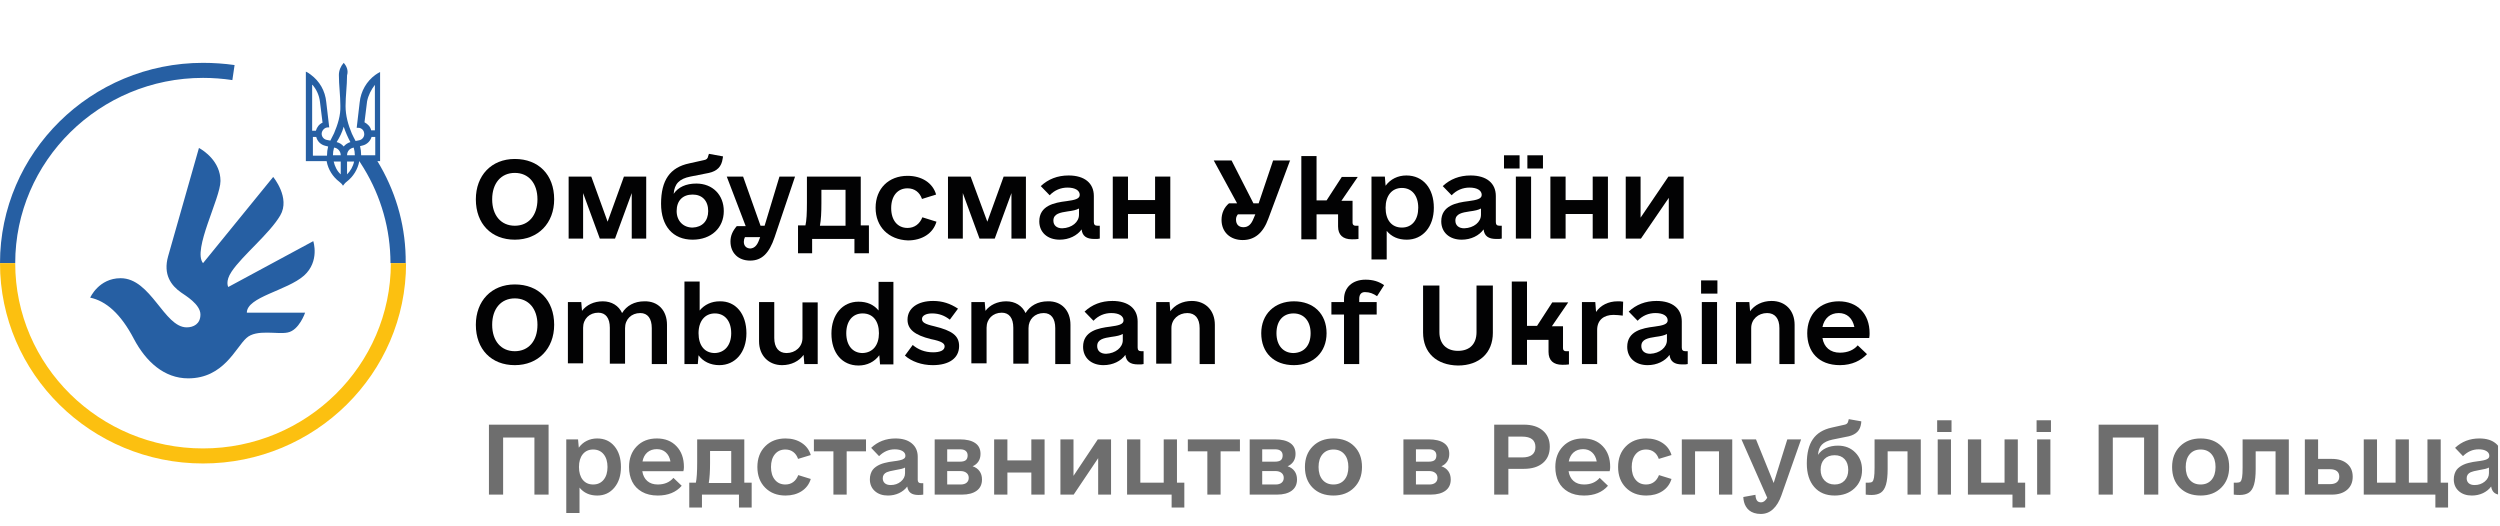 <svg width="266" height="56" viewBox="0 0 266 56" fill="none" xmlns="http://www.w3.org/2000/svg">
<g clip-path="url(#clip0_10_616)">
<path d="M50.63 34.558C50.63 32.021 52.288 30.264 54.776 30.264C57.304 30.264 58.963 31.943 58.963 34.558C58.963 37.096 57.264 38.852 54.776 38.852C52.288 38.852 50.63 37.174 50.63 34.558ZM57.186 34.558C57.186 32.841 56.238 31.748 54.776 31.748C53.315 31.748 52.367 32.841 52.367 34.558C52.367 36.276 53.315 37.369 54.776 37.369C56.238 37.369 57.186 36.276 57.186 34.558Z" fill="#020203"/>
<path d="M70.968 34.558V38.735H69.349V34.909C69.349 33.894 68.915 33.309 68.125 33.309C67.177 33.309 66.506 33.972 66.506 34.909V38.696H64.886V34.87C64.886 33.855 64.452 33.27 63.662 33.27C62.714 33.27 62.043 33.933 62.043 34.87V38.657H60.424V32.138H61.846L61.925 33.075C62.398 32.45 63.188 32.06 64.136 32.06C65.084 32.06 65.834 32.528 66.19 33.309C66.664 32.528 67.493 32.06 68.559 32.06C70.021 32.021 70.968 33.036 70.968 34.558Z" fill="#020203"/>
<path d="M79.42 35.456C79.42 37.486 78.235 38.852 76.537 38.852C75.589 38.852 74.799 38.462 74.325 37.798L74.246 38.735H72.825V29.952H74.444V33.036C74.957 32.411 75.708 32.06 76.576 32.06C78.275 32.021 79.42 33.387 79.42 35.456ZM77.801 35.456C77.801 34.168 77.129 33.348 76.063 33.348C74.997 33.348 74.325 34.168 74.325 35.456C74.325 36.744 74.957 37.564 76.063 37.564C77.129 37.525 77.801 36.705 77.801 35.456Z" fill="#020203"/>
<path d="M87.003 32.138V38.735H85.581L85.502 37.759C85.028 38.422 84.199 38.852 83.211 38.852C81.79 38.852 80.763 37.837 80.763 36.315V32.138H82.382V35.963C82.382 36.978 82.856 37.564 83.685 37.564C84.633 37.564 85.383 36.9 85.383 35.963V32.177H87.003V32.138Z" fill="#020203"/>
<path d="M95.059 29.952V38.774H93.637L93.558 37.798C93.045 38.501 92.255 38.891 91.347 38.891C89.609 38.891 88.464 37.564 88.464 35.495C88.464 33.465 89.648 32.099 91.347 32.099C92.255 32.099 92.966 32.411 93.479 33.036V29.991H95.059V29.952ZM93.519 35.456C93.519 34.168 92.887 33.348 91.781 33.348C90.715 33.348 90.043 34.168 90.043 35.456C90.043 36.744 90.715 37.564 91.781 37.564C92.887 37.525 93.519 36.705 93.519 35.456Z" fill="#020203"/>
<path d="M96.283 37.837L97.113 36.705C97.666 37.174 98.376 37.486 99.285 37.486C99.996 37.486 100.509 37.291 100.509 36.861C100.509 36.549 100.233 36.315 99.048 36.081C97.31 35.651 96.56 35.027 96.56 34.012C96.56 32.802 97.626 32.021 99.285 32.021C100.272 32.021 101.101 32.294 101.931 32.841L101.062 34.012C100.509 33.582 99.917 33.348 99.166 33.348C98.534 33.348 98.1 33.582 98.1 33.934C98.1 34.285 98.376 34.48 99.403 34.714C101.338 35.183 102.049 35.729 102.049 36.822C102.049 38.111 100.983 38.852 99.245 38.852C98.061 38.852 96.994 38.462 96.283 37.837Z" fill="#020203"/>
<path d="M113.897 34.558V38.735H112.278V34.909C112.278 33.894 111.843 33.309 111.054 33.309C110.106 33.309 109.434 33.972 109.434 34.909V38.696H107.815V34.87C107.815 33.855 107.381 33.27 106.591 33.27C105.643 33.27 104.972 33.933 104.972 34.87V38.657H103.353V32.138H104.774L104.853 33.075C105.327 32.45 106.117 32.06 107.065 32.06C108.013 32.06 108.763 32.528 109.118 33.309C109.592 32.528 110.422 32.06 111.488 32.06C112.949 32.021 113.897 33.036 113.897 34.558Z" fill="#020203"/>
<path d="M121.677 37.369V38.735C121.559 38.774 121.401 38.774 121.085 38.774C120.255 38.774 119.821 38.462 119.742 37.759C119.268 38.423 118.399 38.852 117.412 38.852C116.109 38.852 115.24 38.072 115.24 36.9C115.24 35.222 116.859 34.91 118.123 34.754C118.992 34.636 119.544 34.519 119.544 34.09C119.544 33.621 119.071 33.309 118.241 33.309C117.53 33.309 116.859 33.582 116.346 34.129L115.398 33.153C116.188 32.411 117.175 32.021 118.36 32.021C120.058 32.021 121.045 32.841 121.045 34.207V36.978C121.045 37.252 121.164 37.369 121.44 37.369H121.677ZM119.465 36.198V35.534C119.189 35.69 118.834 35.768 118.241 35.846C117.491 35.964 116.74 36.081 116.74 36.822C116.74 37.33 117.096 37.642 117.688 37.642C118.676 37.603 119.465 36.978 119.465 36.198Z" fill="#020203"/>
<path d="M129.26 34.558V38.735H127.641V34.91C127.641 33.895 127.167 33.309 126.337 33.309C125.39 33.309 124.639 33.973 124.639 34.91V38.696H123.02V32.138H124.442L124.521 33.114C124.995 32.45 125.824 32.021 126.811 32.021C128.273 32.021 129.26 33.036 129.26 34.558Z" fill="#020203"/>
<path d="M134.196 35.456C134.196 33.426 135.618 32.06 137.672 32.06C139.765 32.06 141.147 33.387 141.147 35.456C141.147 37.486 139.725 38.852 137.672 38.852C135.539 38.852 134.196 37.525 134.196 35.456ZM139.449 35.456C139.449 34.168 138.738 33.348 137.632 33.348C136.526 33.348 135.816 34.129 135.816 35.456C135.816 36.744 136.526 37.564 137.632 37.564C138.778 37.525 139.449 36.744 139.449 35.456Z" fill="#020203"/>
<path d="M144.622 31.787V32.138H146.479V33.465H144.622V38.735H143.003V33.465H141.661V32.138H143.003V31.826C143.003 30.577 143.912 29.757 145.294 29.757C146.084 29.757 146.716 29.952 147.268 30.342L146.518 31.513C146.123 31.24 145.728 31.084 145.294 31.084C144.859 31.045 144.622 31.318 144.622 31.787Z" fill="#020203"/>
<path d="M151.415 35.378V30.381H153.153V35.339C153.153 36.588 153.903 37.33 155.127 37.33C156.391 37.33 157.102 36.588 157.102 35.339V30.381H158.84V35.417C158.84 37.525 157.418 38.891 155.127 38.891C152.837 38.852 151.415 37.525 151.415 35.378Z" fill="#020203"/>
<path d="M166.936 37.369V38.774C166.659 38.813 166.501 38.813 166.225 38.813C165.277 38.813 164.764 38.345 164.764 37.447V36.159H162.473V38.813H160.854V29.952H162.473V34.675H163.54L165.159 32.177H166.857L165.119 34.715H166.304V37.057C166.304 37.252 166.422 37.369 166.62 37.369H166.936Z" fill="#020203"/>
<path d="M172.702 32.099L172.662 33.582C172.346 33.543 171.991 33.504 171.675 33.504C170.648 33.504 169.937 34.051 169.937 35.105V38.735H168.318V32.138H169.74L169.819 33.192C170.293 32.489 171.122 32.06 172.109 32.06C172.307 32.06 172.504 32.06 172.702 32.099Z" fill="#020203"/>
<path d="M179.574 37.369V38.735C179.455 38.774 179.297 38.774 178.981 38.774C178.152 38.774 177.717 38.462 177.638 37.759C177.164 38.423 176.296 38.852 175.308 38.852C174.005 38.852 173.136 38.072 173.136 36.9C173.136 35.222 174.755 34.91 176.019 34.754C176.888 34.636 177.441 34.519 177.441 34.09C177.441 33.621 176.967 33.309 176.138 33.309C175.427 33.309 174.755 33.582 174.242 34.129L173.294 33.153C174.084 32.411 175.071 32.021 176.256 32.021C177.954 32.021 178.942 32.841 178.942 34.207V36.978C178.942 37.252 179.06 37.369 179.337 37.369H179.574ZM177.362 36.198V35.534C177.086 35.69 176.73 35.768 176.138 35.846C175.387 35.964 174.637 36.081 174.637 36.822C174.637 37.33 174.992 37.642 175.585 37.642C176.572 37.603 177.362 36.978 177.362 36.198Z" fill="#020203"/>
<path d="M180.995 29.835H182.733V31.24H180.995V29.835ZM181.074 32.138H182.694V38.735H181.074V32.138Z" fill="#020203"/>
<path d="M190.947 34.558V38.735H189.328V34.91C189.328 33.895 188.854 33.309 188.025 33.309C187.077 33.309 186.327 33.973 186.327 34.91V38.696H184.708V32.138H186.129L186.208 33.114C186.682 32.45 187.512 32.021 188.499 32.021C189.96 32.021 190.947 33.036 190.947 34.558Z" fill="#020203"/>
<path d="M195.766 37.525C196.634 37.525 197.266 37.213 197.661 36.744L198.648 37.681C198.017 38.345 197.069 38.852 195.766 38.852C193.475 38.852 192.29 37.408 192.29 35.456C192.29 33.426 193.633 32.06 195.647 32.06C197.622 32.06 198.925 33.387 198.925 35.456C198.925 35.612 198.925 35.729 198.885 35.964H193.909C194.067 36.94 194.739 37.525 195.766 37.525ZM193.909 34.792H197.306C197.108 33.856 196.516 33.309 195.647 33.309C194.739 33.309 194.107 33.856 193.909 34.792Z" fill="#020203"/>
<path d="M50.63 21.208C50.63 18.671 52.288 16.914 54.776 16.914C57.304 16.914 58.963 18.593 58.963 21.208C58.963 23.745 57.264 25.502 54.776 25.502C52.288 25.502 50.63 23.823 50.63 21.208ZM57.186 21.208C57.186 19.49 56.238 18.397 54.776 18.397C53.315 18.397 52.367 19.49 52.367 21.208C52.367 22.925 53.315 24.018 54.776 24.018C56.238 24.018 57.186 22.925 57.186 21.208Z" fill="#020203"/>
<path d="M68.757 25.385H67.217V20.544L65.439 25.385H63.82L62.043 20.544V25.385H60.503V18.788H62.912L64.65 23.589L66.387 18.788H68.757V25.385Z" fill="#020203"/>
<path d="M77.011 22.457C77.011 24.253 75.668 25.502 73.693 25.502C71.6 25.502 70.337 24.058 70.337 21.677C70.337 19.178 71.284 17.812 73.338 17.383L74.918 17.031C75.155 16.992 75.313 16.875 75.352 16.602L75.431 16.368L76.932 16.641L76.892 16.875C76.774 17.734 76.3 18.202 75.431 18.398L73.457 18.788C72.272 19.022 71.758 19.569 71.679 20.622C72.153 19.92 72.983 19.53 74.088 19.53C75.826 19.53 77.011 20.74 77.011 22.457ZM75.352 22.457C75.352 21.364 74.72 20.701 73.693 20.701C72.627 20.701 71.995 21.364 71.995 22.457C71.995 23.511 72.706 24.214 73.693 24.214C74.72 24.175 75.352 23.511 75.352 22.457Z" fill="#020203"/>
<path d="M84.594 18.788L82.421 25.229C81.829 26.985 81.039 27.727 79.815 27.727C78.551 27.727 77.722 26.907 77.722 25.697C77.722 25.073 77.959 24.565 78.393 24.058H79.341L77.327 18.788H79.065L80.921 24.019H81.355L82.935 18.788H84.594ZM80.763 25.541L80.881 25.229H79.262C79.183 25.385 79.144 25.541 79.144 25.736C79.144 26.166 79.42 26.439 79.854 26.439C80.289 26.4 80.565 26.087 80.763 25.541Z" fill="#020203"/>
<path d="M92.453 23.98V26.946H90.912V25.424H86.41V26.946H84.909V23.98H85.699C85.818 23.472 85.857 22.691 85.857 21.559V18.788H91.584V23.98H92.453ZM89.965 24.019V20.193H87.397V21.637C87.397 22.574 87.358 23.394 87.24 24.019H89.965Z" fill="#020203"/>
<path d="M93.164 22.106C93.164 20.076 94.546 18.709 96.56 18.709C98.061 18.709 99.246 19.451 99.601 20.7L98.1 21.169C97.863 20.466 97.31 20.037 96.56 20.037C95.494 20.037 94.822 20.856 94.822 22.145C94.822 23.433 95.494 24.253 96.56 24.253C97.31 24.253 97.863 23.823 98.14 23.12L99.64 23.589C99.285 24.838 98.1 25.58 96.599 25.58C94.546 25.502 93.164 24.135 93.164 22.106Z" fill="#020203"/>
<path d="M109.158 25.385H107.618V20.544L105.841 25.385H104.221L102.444 20.544V25.385H100.865V18.788H103.274L105.051 23.589L106.788 18.788H109.158V25.385Z" fill="#020203"/>
<path d="M117.017 24.018V25.384C116.899 25.424 116.741 25.424 116.425 25.424C115.595 25.424 115.161 25.111 115.082 24.409C114.608 25.072 113.739 25.502 112.752 25.502C111.449 25.502 110.58 24.721 110.58 23.55C110.58 21.871 112.199 21.559 113.463 21.403C114.332 21.286 114.884 21.169 114.884 20.739C114.884 20.271 114.411 19.959 113.581 19.959C112.87 19.959 112.199 20.232 111.686 20.778L110.738 19.802C111.528 19.061 112.515 18.67 113.7 18.67C115.398 18.67 116.385 19.49 116.385 20.856V23.628C116.385 23.901 116.504 24.018 116.78 24.018H117.017ZM114.805 22.847V22.184C114.529 22.34 114.174 22.418 113.581 22.496C112.831 22.613 112.08 22.73 112.08 23.472C112.08 23.979 112.436 24.291 113.028 24.291C114.055 24.253 114.805 23.628 114.805 22.847Z" fill="#020203"/>
<path d="M124.521 18.788V25.385H122.901V22.77H120.018V25.385H118.399V18.788H120.018V21.286H122.901V18.788H124.521Z" fill="#020203"/>
<path d="M137.277 17.031L134.947 23.277C134.394 24.799 133.486 25.541 132.222 25.541C130.879 25.541 129.971 24.682 129.971 23.394C129.971 22.691 130.247 22.067 130.761 21.637H131.629L129.141 17.07H131.037L133.367 21.637H133.92L135.46 17.07H137.277V17.031ZM133.367 23.277L133.565 22.808H131.708C131.59 22.965 131.511 23.121 131.511 23.355C131.511 23.863 131.787 24.175 132.301 24.175C132.814 24.175 133.13 23.863 133.367 23.277Z" fill="#020203"/>
<path d="M144.543 24.018V25.424C144.267 25.463 144.109 25.463 143.833 25.463C142.885 25.463 142.371 24.994 142.371 24.096V22.808H140.081V25.463H138.462V16.602H140.081V21.325H141.147L142.766 18.827H144.464L142.727 21.364H143.912V23.706C143.912 23.901 144.03 24.018 144.227 24.018H144.543Z" fill="#020203"/>
<path d="M152.561 22.105C152.561 24.135 151.376 25.502 149.678 25.502C148.769 25.502 148.058 25.189 147.545 24.565V27.61H145.926V18.788H147.348L147.427 19.763C147.94 19.061 148.73 18.67 149.638 18.67C151.415 18.67 152.561 20.037 152.561 22.105ZM150.902 22.105C150.902 20.817 150.23 19.998 149.164 19.998C148.098 19.998 147.427 20.817 147.427 22.105C147.427 23.394 148.058 24.213 149.164 24.213C150.27 24.213 150.902 23.355 150.902 22.105Z" fill="#020203"/>
<path d="M159.788 24.018V25.384C159.669 25.424 159.511 25.424 159.195 25.424C158.366 25.424 157.932 25.111 157.853 24.409C157.379 25.072 156.51 25.502 155.522 25.502C154.219 25.502 153.35 24.721 153.35 23.55C153.35 21.871 154.97 21.559 156.233 21.403C157.102 21.286 157.655 21.169 157.655 20.739C157.655 20.271 157.181 19.959 156.352 19.959C155.641 19.959 154.97 20.232 154.456 20.778L153.508 19.802C154.298 19.061 155.285 18.67 156.47 18.67C158.168 18.67 159.156 19.49 159.156 20.856V23.628C159.156 23.901 159.274 24.018 159.551 24.018H159.788ZM157.576 22.847V22.184C157.3 22.34 156.944 22.418 156.352 22.496C155.601 22.613 154.851 22.73 154.851 23.472C154.851 23.979 155.207 24.291 155.799 24.291C156.826 24.253 157.576 23.628 157.576 22.847Z" fill="#020203"/>
<path d="M160.025 16.524H161.683V17.929H160.025V16.524ZM161.288 18.788H162.908V25.385H161.288V18.788ZM162.513 16.524H164.171V17.929H162.513V16.524Z" fill="#020203"/>
<path d="M171.083 18.788V25.385H169.463V22.77H166.58V25.385H164.961V18.788H166.58V21.286H169.463V18.788H171.083Z" fill="#020203"/>
<path d="M179.139 18.788V25.385H177.559V21.052L174.597 25.385H172.978V18.788H174.558V23.16L177.52 18.788H179.139Z" fill="#020203"/>
<path d="M40.48 17.695C40.322 17.461 40.204 17.187 40.046 16.953H38.111C38.308 17.265 38.505 17.578 38.703 17.89C40.559 20.935 41.546 24.409 41.546 28H43.166C43.205 24.331 42.257 20.818 40.48 17.695Z" fill="#265FA3"/>
<path d="M21.602 8.287C22.629 8.287 23.696 8.365 24.723 8.521L24.959 6.921C23.854 6.765 22.708 6.687 21.602 6.687C9.676 6.687 0 16.25 0 28H1.619C1.619 17.148 10.584 8.287 21.602 8.287Z" fill="#265FA3"/>
<path d="M43.205 28H41.586C41.586 38.852 32.621 47.713 21.602 47.713C10.584 47.713 1.619 38.891 1.619 28H0C0 39.75 9.676 49.314 21.602 49.314C33.529 49.314 43.205 39.75 43.205 28Z" fill="#FCC010"/>
<path d="M21.168 15.743C21.681 16.016 23.459 17.187 23.459 19.256C23.459 21.091 20.457 26.595 21.602 28L29.067 18.827C29.067 18.827 30.923 21.052 29.817 22.925C28.672 24.877 25.789 27.18 24.643 28.898C23.933 29.952 24.288 30.537 24.288 30.537L33.332 25.658C33.332 25.658 34.043 27.805 32.344 29.327C30.528 30.928 26.263 31.591 26.263 33.27H32.463C32.463 33.27 31.831 35.144 30.607 35.378C29.541 35.612 27.289 34.987 26.223 35.963C25.078 36.978 23.814 40.257 20.023 40.257C17.456 40.257 15.521 38.462 14.257 36.08C12.835 33.348 11.255 32.021 9.597 31.669C9.597 31.669 10.505 29.601 12.835 29.601C16.073 29.601 17.456 34.831 19.865 34.831C20.576 34.831 21.326 34.48 21.326 33.465C21.326 32.372 19.707 31.435 19.272 31.123C18.206 30.381 17.337 29.21 17.89 27.258L21.168 15.743Z" fill="#265FA3"/>
<path d="M36.57 6.687C36.254 7.038 36.057 7.506 36.057 7.975C36.057 9.068 36.215 10.161 36.215 11.254C36.254 12.269 35.938 13.245 35.543 14.181C35.425 14.455 35.267 14.689 35.148 14.962L34.754 14.884C34.398 14.806 34.161 14.455 34.24 14.103C34.319 13.791 34.596 13.557 34.872 13.557H35.03L34.714 10.863C34.596 9.653 34.003 8.638 33.055 7.936C32.897 7.819 32.739 7.701 32.542 7.623V17.148H34.754C34.912 18.046 35.425 18.827 36.096 19.334C36.254 19.451 36.412 19.607 36.491 19.763C36.61 19.607 36.728 19.451 36.886 19.334C37.597 18.788 38.071 18.007 38.229 17.148H40.441V7.662C40.283 7.74 40.085 7.858 39.927 7.975C39.019 8.638 38.387 9.692 38.268 10.902L37.953 13.596H38.111C38.426 13.596 38.703 13.83 38.742 14.142C38.821 14.494 38.584 14.845 38.229 14.923L37.834 15.001C37.715 14.767 37.558 14.494 37.439 14.22C37.044 13.284 36.768 12.308 36.768 11.293C36.768 10.2 36.926 9.107 36.926 8.014C37.084 7.506 36.886 7.038 36.57 6.687ZM33.253 9.029C33.687 9.536 33.964 10.161 34.043 10.824L34.319 13.049C33.964 13.206 33.727 13.518 33.608 13.908H33.213V9.029H33.253ZM39.888 9.029V13.869H39.493C39.414 13.479 39.137 13.206 38.782 13.01L39.058 10.785C39.177 10.161 39.493 9.536 39.888 9.029ZM36.57 13.479C36.768 14.064 37.005 14.611 37.281 15.118C37.005 15.196 36.728 15.391 36.57 15.587C36.373 15.352 36.136 15.196 35.82 15.118C36.136 14.611 36.412 14.064 36.57 13.479ZM33.253 14.572H33.648C33.766 15.04 34.122 15.391 34.596 15.509L34.912 15.587C34.833 15.899 34.793 16.211 34.793 16.562H33.292V14.572H33.253ZM39.532 14.572H39.927V16.523H38.426C38.426 16.172 38.387 15.86 38.308 15.548L38.624 15.47C39.058 15.352 39.414 15.001 39.532 14.572ZM35.543 15.704C35.938 15.743 36.254 16.094 36.254 16.523H35.425C35.425 16.25 35.465 15.977 35.543 15.704ZM37.637 15.704C37.715 15.977 37.755 16.25 37.755 16.523H36.926C36.926 16.094 37.202 15.782 37.637 15.704ZM35.504 17.187H36.254V18.553C35.859 18.202 35.622 17.695 35.504 17.187ZM36.926 17.187H37.676C37.558 17.734 37.281 18.202 36.926 18.553V17.187Z" fill="#265FA3"/>
<path d="M52.023 52.627V45.183H58.37V52.627H56.862V46.554H53.532V52.627H52.023ZM60.251 54.586V46.75H61.505L61.583 47.632C61.808 47.315 62.089 47.074 62.425 46.907C62.762 46.737 63.134 46.652 63.542 46.652C64.306 46.652 64.918 46.928 65.378 47.48C65.839 48.032 66.069 48.768 66.069 49.689C66.069 50.596 65.834 51.329 65.364 51.888C64.897 52.446 64.29 52.725 63.542 52.725C62.748 52.725 62.122 52.444 61.661 51.883V54.586H60.251ZM62.004 48.332C61.736 48.665 61.602 49.117 61.602 49.689C61.602 50.26 61.736 50.714 62.004 51.05C62.275 51.383 62.644 51.55 63.111 51.55C63.581 51.55 63.953 51.382 64.228 51.045C64.502 50.709 64.639 50.257 64.639 49.689C64.639 49.121 64.502 48.669 64.228 48.332C63.953 47.996 63.581 47.828 63.111 47.828C62.644 47.828 62.275 47.996 62.004 48.332ZM66.931 49.689C66.931 48.784 67.202 48.053 67.744 47.495C68.286 46.933 69.001 46.652 69.889 46.652C70.761 46.652 71.458 46.928 71.98 47.48C72.506 48.032 72.769 48.768 72.769 49.689C72.769 49.858 72.749 50.009 72.71 50.139H68.341C68.41 50.583 68.586 50.929 68.87 51.178C69.157 51.426 69.53 51.55 69.987 51.55C70.695 51.55 71.25 51.315 71.652 50.845L72.534 51.687C71.929 52.379 71.081 52.725 69.987 52.725C69.331 52.725 68.769 52.593 68.302 52.328C67.838 52.061 67.494 51.702 67.269 51.251C67.043 50.8 66.931 50.28 66.931 49.689ZM68.361 49.101H71.338C71.26 48.68 71.094 48.357 70.839 48.131C70.588 47.903 70.271 47.789 69.889 47.789C69.481 47.789 69.143 47.904 68.875 48.136C68.611 48.365 68.439 48.686 68.361 49.101ZM73.337 51.354H74.042C74.133 50.933 74.179 50.214 74.179 49.199V46.75H79.194V51.354H79.978V53.998H78.626V52.627H74.688V53.998H73.337V51.354ZM75.413 51.393H77.803V47.984H75.55V49.258C75.55 50.152 75.504 50.864 75.413 51.393ZM81.412 51.888C80.861 51.329 80.585 50.596 80.585 49.689C80.585 48.781 80.861 48.048 81.412 47.49C81.964 46.931 82.687 46.652 83.582 46.652C84.245 46.652 84.816 46.809 85.296 47.123C85.776 47.433 86.099 47.864 86.266 48.416L84.914 48.827C84.806 48.51 84.636 48.265 84.405 48.092C84.173 47.916 83.892 47.828 83.562 47.828C83.092 47.828 82.72 47.996 82.446 48.332C82.171 48.669 82.034 49.121 82.034 49.689C82.034 50.257 82.171 50.709 82.446 51.045C82.72 51.382 83.092 51.55 83.562 51.55C83.889 51.55 84.168 51.463 84.4 51.29C84.635 51.117 84.813 50.871 84.934 50.551L86.266 50.962C86.099 51.514 85.776 51.947 85.296 52.26C84.816 52.57 84.245 52.725 83.582 52.725C82.687 52.725 81.964 52.446 81.412 51.888ZM86.599 48.024V46.75H92.143V48.024H90.086V52.627H88.675V48.024H86.599ZM92.554 51.001C92.554 50.796 92.582 50.606 92.637 50.433C92.693 50.26 92.764 50.113 92.853 49.992C92.944 49.872 93.06 49.762 93.2 49.664C93.341 49.566 93.48 49.488 93.617 49.429C93.754 49.367 93.914 49.312 94.097 49.263C94.279 49.214 94.443 49.178 94.586 49.155C94.73 49.129 94.895 49.104 95.081 49.081C95.225 49.062 95.344 49.046 95.439 49.032C95.536 49.016 95.638 48.997 95.742 48.974C95.847 48.951 95.931 48.926 95.997 48.9C96.062 48.871 96.123 48.838 96.178 48.802C96.234 48.763 96.273 48.719 96.296 48.67C96.322 48.618 96.335 48.559 96.335 48.494C96.335 48.285 96.232 48.118 96.026 47.994C95.824 47.87 95.548 47.808 95.198 47.808C94.572 47.808 94.017 48.05 93.533 48.533L92.691 47.651C93.396 46.985 94.258 46.652 95.277 46.652C96.018 46.652 96.597 46.827 97.016 47.176C97.437 47.523 97.647 48.001 97.647 48.611V51.06C97.647 51.295 97.765 51.413 98 51.413H98.235V52.627C98.104 52.653 97.934 52.666 97.726 52.666C97.363 52.666 97.086 52.594 96.893 52.451C96.7 52.307 96.58 52.079 96.531 51.765C96.312 52.062 96.021 52.297 95.659 52.471C95.296 52.64 94.901 52.725 94.474 52.725C93.902 52.725 93.439 52.567 93.083 52.25C92.73 51.933 92.554 51.517 92.554 51.001ZM93.925 50.884C93.925 51.109 93.999 51.287 94.146 51.417C94.296 51.545 94.503 51.608 94.768 51.608C95.189 51.608 95.548 51.486 95.845 51.241C96.145 50.993 96.296 50.698 96.296 50.355V49.748C96.129 49.846 95.776 49.937 95.238 50.022C94.8 50.1 94.506 50.174 94.356 50.242C94.069 50.376 93.925 50.59 93.925 50.884ZM99.45 52.627V46.75H102.133C102.835 46.75 103.376 46.879 103.754 47.137C104.136 47.392 104.327 47.779 104.327 48.298C104.327 48.611 104.252 48.881 104.102 49.106C103.952 49.331 103.746 49.499 103.485 49.61C103.808 49.718 104.055 49.893 104.224 50.134C104.397 50.373 104.484 50.668 104.484 51.021C104.484 51.537 104.296 51.933 103.921 52.211C103.545 52.488 103.021 52.627 102.349 52.627H99.45ZM100.782 51.55H102.212C102.483 51.55 102.693 51.488 102.843 51.364C102.997 51.236 103.074 51.063 103.074 50.845C103.074 50.619 102.994 50.443 102.834 50.316C102.677 50.185 102.456 50.12 102.172 50.12H100.782V51.55ZM100.782 49.121H102.133C102.421 49.121 102.629 49.068 102.76 48.964C102.891 48.859 102.956 48.69 102.956 48.455C102.956 48.249 102.889 48.091 102.755 47.98C102.621 47.865 102.427 47.808 102.172 47.808H100.782V49.121ZM105.777 52.627V46.75H107.187V48.983H109.734V46.75H111.144V52.627H109.734V50.276H107.187V52.627H105.777ZM112.829 52.627V46.75H114.22V50.629L116.806 46.75H118.216V52.627H116.845V48.748L114.24 52.627H112.829ZM119.921 52.627V46.75H121.331V51.354H123.819V46.75H125.229V51.354H126.013V53.998H124.661V52.627H119.921ZM126.385 48.024V46.75H131.929V48.024H129.872V52.627H128.462V48.024H126.385ZM132.967 52.627V46.75H135.651C136.353 46.75 136.893 46.879 137.272 47.137C137.654 47.392 137.845 47.779 137.845 48.298C137.845 48.611 137.77 48.881 137.62 49.106C137.469 49.331 137.264 49.499 137.003 49.61C137.326 49.718 137.572 49.893 137.742 50.134C137.915 50.373 138.002 50.668 138.002 51.021C138.002 51.537 137.814 51.933 137.438 52.211C137.063 52.488 136.539 52.627 135.866 52.627H132.967ZM134.299 51.55H135.729C136 51.55 136.211 51.488 136.361 51.364C136.514 51.236 136.591 51.063 136.591 50.845C136.591 50.619 136.511 50.443 136.351 50.316C136.194 50.185 135.974 50.12 135.69 50.12H134.299V51.55ZM134.299 49.121H135.651C135.938 49.121 136.147 49.068 136.278 48.964C136.408 48.859 136.474 48.69 136.474 48.455C136.474 48.249 136.407 48.091 136.273 47.98C136.139 47.865 135.945 47.808 135.69 47.808H134.299V49.121ZM138.844 49.689C138.844 48.781 139.123 48.048 139.681 47.49C140.243 46.931 140.976 46.652 141.88 46.652C142.801 46.652 143.537 46.928 144.089 47.48C144.641 48.032 144.917 48.768 144.917 49.689C144.917 50.596 144.636 51.329 144.074 51.888C143.516 52.446 142.785 52.725 141.88 52.725C140.96 52.725 140.223 52.449 139.672 51.898C139.12 51.346 138.844 50.609 138.844 49.689ZM140.72 48.327C140.436 48.657 140.294 49.111 140.294 49.689C140.294 50.267 140.436 50.722 140.72 51.055C141.004 51.385 141.391 51.55 141.88 51.55C142.37 51.55 142.757 51.385 143.041 51.055C143.325 50.722 143.467 50.267 143.467 49.689C143.467 49.111 143.325 48.657 143.041 48.327C142.757 47.994 142.37 47.828 141.88 47.828C141.391 47.828 141.004 47.994 140.72 48.327ZM149.324 52.627V46.75H152.008C152.71 46.75 153.25 46.879 153.629 47.137C154.011 47.392 154.202 47.779 154.202 48.298C154.202 48.611 154.127 48.881 153.977 49.106C153.827 49.331 153.621 49.499 153.36 49.61C153.683 49.718 153.93 49.893 154.099 50.134C154.272 50.373 154.359 50.668 154.359 51.021C154.359 51.537 154.171 51.933 153.796 52.211C153.42 52.488 152.896 52.627 152.224 52.627H149.324ZM150.656 51.55H152.086C152.357 51.55 152.568 51.488 152.718 51.364C152.872 51.236 152.948 51.063 152.948 50.845C152.948 50.619 152.868 50.443 152.708 50.316C152.552 50.185 152.331 50.12 152.047 50.12H150.656V51.55ZM150.656 49.121H152.008C152.295 49.121 152.504 49.068 152.635 48.964C152.766 48.859 152.831 48.69 152.831 48.455C152.831 48.249 152.764 48.091 152.63 47.98C152.496 47.865 152.302 47.808 152.047 47.808H150.656V49.121ZM158.982 52.627V45.183H162.136C162.995 45.183 163.669 45.394 164.159 45.815C164.652 46.233 164.898 46.806 164.898 47.534C164.898 48.269 164.653 48.845 164.163 49.263C163.674 49.677 162.998 49.885 162.136 49.885H160.49V52.627H158.982ZM160.49 48.67H161.96C162.42 48.67 162.769 48.579 163.008 48.396C163.249 48.21 163.37 47.935 163.37 47.573C163.37 46.829 162.9 46.456 161.96 46.456H160.49V48.67ZM165.486 49.689C165.486 48.784 165.757 48.053 166.299 47.495C166.841 46.933 167.556 46.652 168.444 46.652C169.315 46.652 170.013 46.928 170.535 47.48C171.061 48.032 171.323 48.768 171.323 49.689C171.323 49.858 171.304 50.009 171.265 50.139H166.896C166.965 50.583 167.141 50.929 167.425 51.178C167.712 51.426 168.085 51.55 168.542 51.55C169.25 51.55 169.805 51.315 170.207 50.845L171.088 51.687C170.484 52.379 169.635 52.725 168.542 52.725C167.885 52.725 167.324 52.593 166.857 52.328C166.393 52.061 166.049 51.702 165.824 51.251C165.598 50.8 165.486 50.28 165.486 49.689ZM166.916 49.101H169.893C169.815 48.68 169.648 48.357 169.394 48.131C169.142 47.903 168.826 47.789 168.444 47.789C168.036 47.789 167.698 47.904 167.43 48.136C167.166 48.365 166.994 48.686 166.916 49.101ZM172.993 51.888C172.442 51.329 172.166 50.596 172.166 49.689C172.166 48.781 172.442 48.048 172.993 47.49C173.545 46.931 174.268 46.652 175.163 46.652C175.826 46.652 176.397 46.809 176.877 47.123C177.357 47.433 177.68 47.864 177.847 48.416L176.495 48.827C176.387 48.51 176.218 48.265 175.986 48.092C175.754 47.916 175.473 47.828 175.143 47.828C174.673 47.828 174.301 47.996 174.027 48.332C173.752 48.669 173.615 49.121 173.615 49.689C173.615 50.257 173.752 50.709 174.027 51.045C174.301 51.382 174.673 51.55 175.143 51.55C175.47 51.55 175.749 51.463 175.981 51.29C176.216 51.117 176.394 50.871 176.515 50.551L177.847 50.962C177.68 51.514 177.357 51.947 176.877 52.26C176.397 52.57 175.826 52.725 175.163 52.725C174.268 52.725 173.545 52.446 172.993 51.888ZM178.944 52.627V46.75H184.311V52.627H182.901V48.024H180.354V52.627H178.944ZM185.291 46.75H186.838L188.719 51.393L190.169 46.75H191.638L189.542 52.706C189.32 53.339 189.024 53.827 188.655 54.17C188.29 54.513 187.854 54.684 187.348 54.684C187.086 54.684 186.85 54.65 186.638 54.581C186.429 54.513 186.256 54.421 186.118 54.307C185.981 54.196 185.865 54.062 185.771 53.905C185.676 53.749 185.607 53.586 185.565 53.416C185.523 53.249 185.496 53.071 185.487 52.882L186.78 52.647C186.789 52.905 186.84 53.102 186.931 53.239C187.023 53.38 187.175 53.45 187.387 53.45C187.625 53.45 187.841 53.287 188.033 52.96L185.291 46.75ZM192.245 49.317C192.245 48.21 192.46 47.346 192.891 46.726C193.322 46.102 193.988 45.693 194.89 45.497L196.28 45.183C196.489 45.144 196.613 45.02 196.653 44.811L196.711 44.596L198.044 44.831L198.024 45.046C197.975 45.422 197.844 45.719 197.632 45.937C197.42 46.156 197.12 46.316 196.731 46.417L194.988 46.77C194.468 46.878 194.088 47.059 193.846 47.313C193.605 47.565 193.469 47.926 193.44 48.396C193.646 48.082 193.93 47.841 194.292 47.671C194.658 47.501 195.079 47.416 195.556 47.416C196.31 47.416 196.925 47.66 197.402 48.146C197.882 48.629 198.122 49.248 198.122 50.002C198.122 50.805 197.851 51.46 197.309 51.966C196.767 52.472 196.065 52.725 195.203 52.725C194.282 52.725 193.559 52.422 193.033 51.814C192.508 51.207 192.245 50.374 192.245 49.317ZM193.714 49.983C193.714 50.453 193.851 50.831 194.126 51.119C194.403 51.406 194.762 51.55 195.203 51.55C195.65 51.55 196.003 51.411 196.261 51.133C196.522 50.853 196.653 50.476 196.653 50.002C196.653 49.513 196.524 49.129 196.266 48.851C196.008 48.574 195.654 48.435 195.203 48.435C194.743 48.435 194.379 48.574 194.111 48.851C193.846 49.126 193.714 49.503 193.714 49.983ZM198.514 52.627V51.354H198.847C199.016 51.354 199.141 51.32 199.219 51.251C199.297 51.179 199.356 51.031 199.395 50.805C199.434 50.58 199.454 50.227 199.454 49.748V46.75H204.371V52.627H202.96V48.024H200.845V49.904C200.845 50.606 200.786 51.158 200.669 51.56C200.554 51.958 200.375 52.242 200.13 52.412C199.885 52.581 199.549 52.666 199.121 52.666C198.925 52.666 198.723 52.653 198.514 52.627ZM206.114 45.967V44.713H207.642V45.967H206.114ZM206.173 52.627V46.75H207.584V52.627H206.173ZM209.386 52.627V46.75H210.796V51.354H213.284V46.75H214.695V51.354H215.478V53.998H214.127V52.627H209.386ZM216.693 45.967V44.713H218.221V45.967H216.693ZM216.751 52.627V46.75H218.162V52.627H216.751ZM223.294 52.627V45.183H229.641V52.627H228.133V46.554H224.803V52.627H223.294ZM231.111 49.689C231.111 48.781 231.39 48.048 231.948 47.49C232.51 46.931 233.243 46.652 234.147 46.652C235.068 46.652 235.804 46.928 236.356 47.48C236.907 48.032 237.183 48.768 237.183 49.689C237.183 50.596 236.903 51.329 236.341 51.888C235.783 52.446 235.051 52.725 234.147 52.725C233.226 52.725 232.49 52.449 231.938 51.898C231.386 51.346 231.111 50.609 231.111 49.689ZM232.986 48.327C232.702 48.657 232.56 49.111 232.56 49.689C232.56 50.267 232.702 50.722 232.986 51.055C233.27 51.385 233.657 51.55 234.147 51.55C234.637 51.55 235.024 51.385 235.308 51.055C235.592 50.722 235.734 50.267 235.734 49.689C235.734 49.111 235.592 48.657 235.308 48.327C235.024 47.994 234.637 47.828 234.147 47.828C233.657 47.828 233.27 47.994 232.986 48.327ZM237.673 52.627V51.354H238.006C238.176 51.354 238.3 51.32 238.378 51.251C238.457 51.179 238.515 51.031 238.555 50.805C238.594 50.58 238.613 50.227 238.613 49.748V46.75H243.53V52.627H242.12V48.024H240.004V49.904C240.004 50.606 239.945 51.158 239.828 51.56C239.714 51.958 239.534 52.242 239.289 52.412C239.044 52.581 238.708 52.666 238.28 52.666C238.084 52.666 237.882 52.653 237.673 52.627ZM245.235 52.627V46.75H246.645V48.827H248.114C248.8 48.827 249.34 48.997 249.735 49.336C250.13 49.676 250.328 50.139 250.328 50.727C250.328 51.311 250.129 51.775 249.73 52.118C249.332 52.457 248.793 52.627 248.114 52.627H245.235ZM246.645 51.511H247.918C248.235 51.511 248.477 51.442 248.643 51.305C248.813 51.168 248.898 50.969 248.898 50.707C248.898 50.453 248.813 50.258 248.643 50.125C248.473 49.991 248.232 49.924 247.918 49.924H246.645V51.511ZM251.503 52.627V46.75H252.914V51.354H254.892V46.75H256.303V51.354H258.281V46.75H259.692V51.354H260.475V53.998H259.124V52.627H251.503ZM261.083 51.001C261.083 50.796 261.11 50.606 261.166 50.433C261.221 50.26 261.293 50.113 261.381 49.992C261.473 49.872 261.589 49.762 261.729 49.664C261.869 49.566 262.008 49.488 262.145 49.429C262.282 49.367 262.442 49.312 262.625 49.263C262.808 49.214 262.971 49.178 263.115 49.155C263.259 49.129 263.424 49.104 263.61 49.081C263.753 49.062 263.872 49.046 263.967 49.032C264.065 49.016 264.166 48.997 264.271 48.974C264.375 48.951 264.46 48.926 264.525 48.9C264.591 48.871 264.651 48.838 264.707 48.802C264.762 48.763 264.801 48.719 264.824 48.67C264.85 48.618 264.863 48.559 264.863 48.494C264.863 48.285 264.761 48.118 264.555 47.994C264.352 47.87 264.077 47.808 263.727 47.808C263.1 47.808 262.545 48.05 262.062 48.533L261.22 47.651C261.925 46.985 262.787 46.652 263.806 46.652C264.547 46.652 265.126 46.827 265.544 47.176C265.965 47.523 266.176 48.001 266.176 48.611V51.06C266.176 51.295 266.293 51.413 266.528 51.413H266.764V52.627C266.633 52.653 266.463 52.666 266.254 52.666C265.892 52.666 265.614 52.594 265.422 52.451C265.229 52.307 265.108 52.079 265.059 51.765C264.84 52.062 264.55 52.297 264.188 52.471C263.825 52.64 263.43 52.725 263.002 52.725C262.431 52.725 261.967 52.567 261.611 52.25C261.259 51.933 261.083 51.517 261.083 51.001ZM262.454 50.884C262.454 51.109 262.527 51.287 262.674 51.417C262.824 51.545 263.032 51.608 263.296 51.608C263.717 51.608 264.077 51.486 264.374 51.241C264.674 50.993 264.824 50.698 264.824 50.355V49.748C264.658 49.846 264.305 49.937 263.766 50.022C263.329 50.1 263.035 50.174 262.885 50.242C262.597 50.376 262.454 50.59 262.454 50.884Z" fill="#6E6E6E"/>
</g>
<defs>
<clipPath id="clip0_10_616">
<rect width="265.791" height="56" fill="white"/>
</clipPath>
</defs>
</svg>
